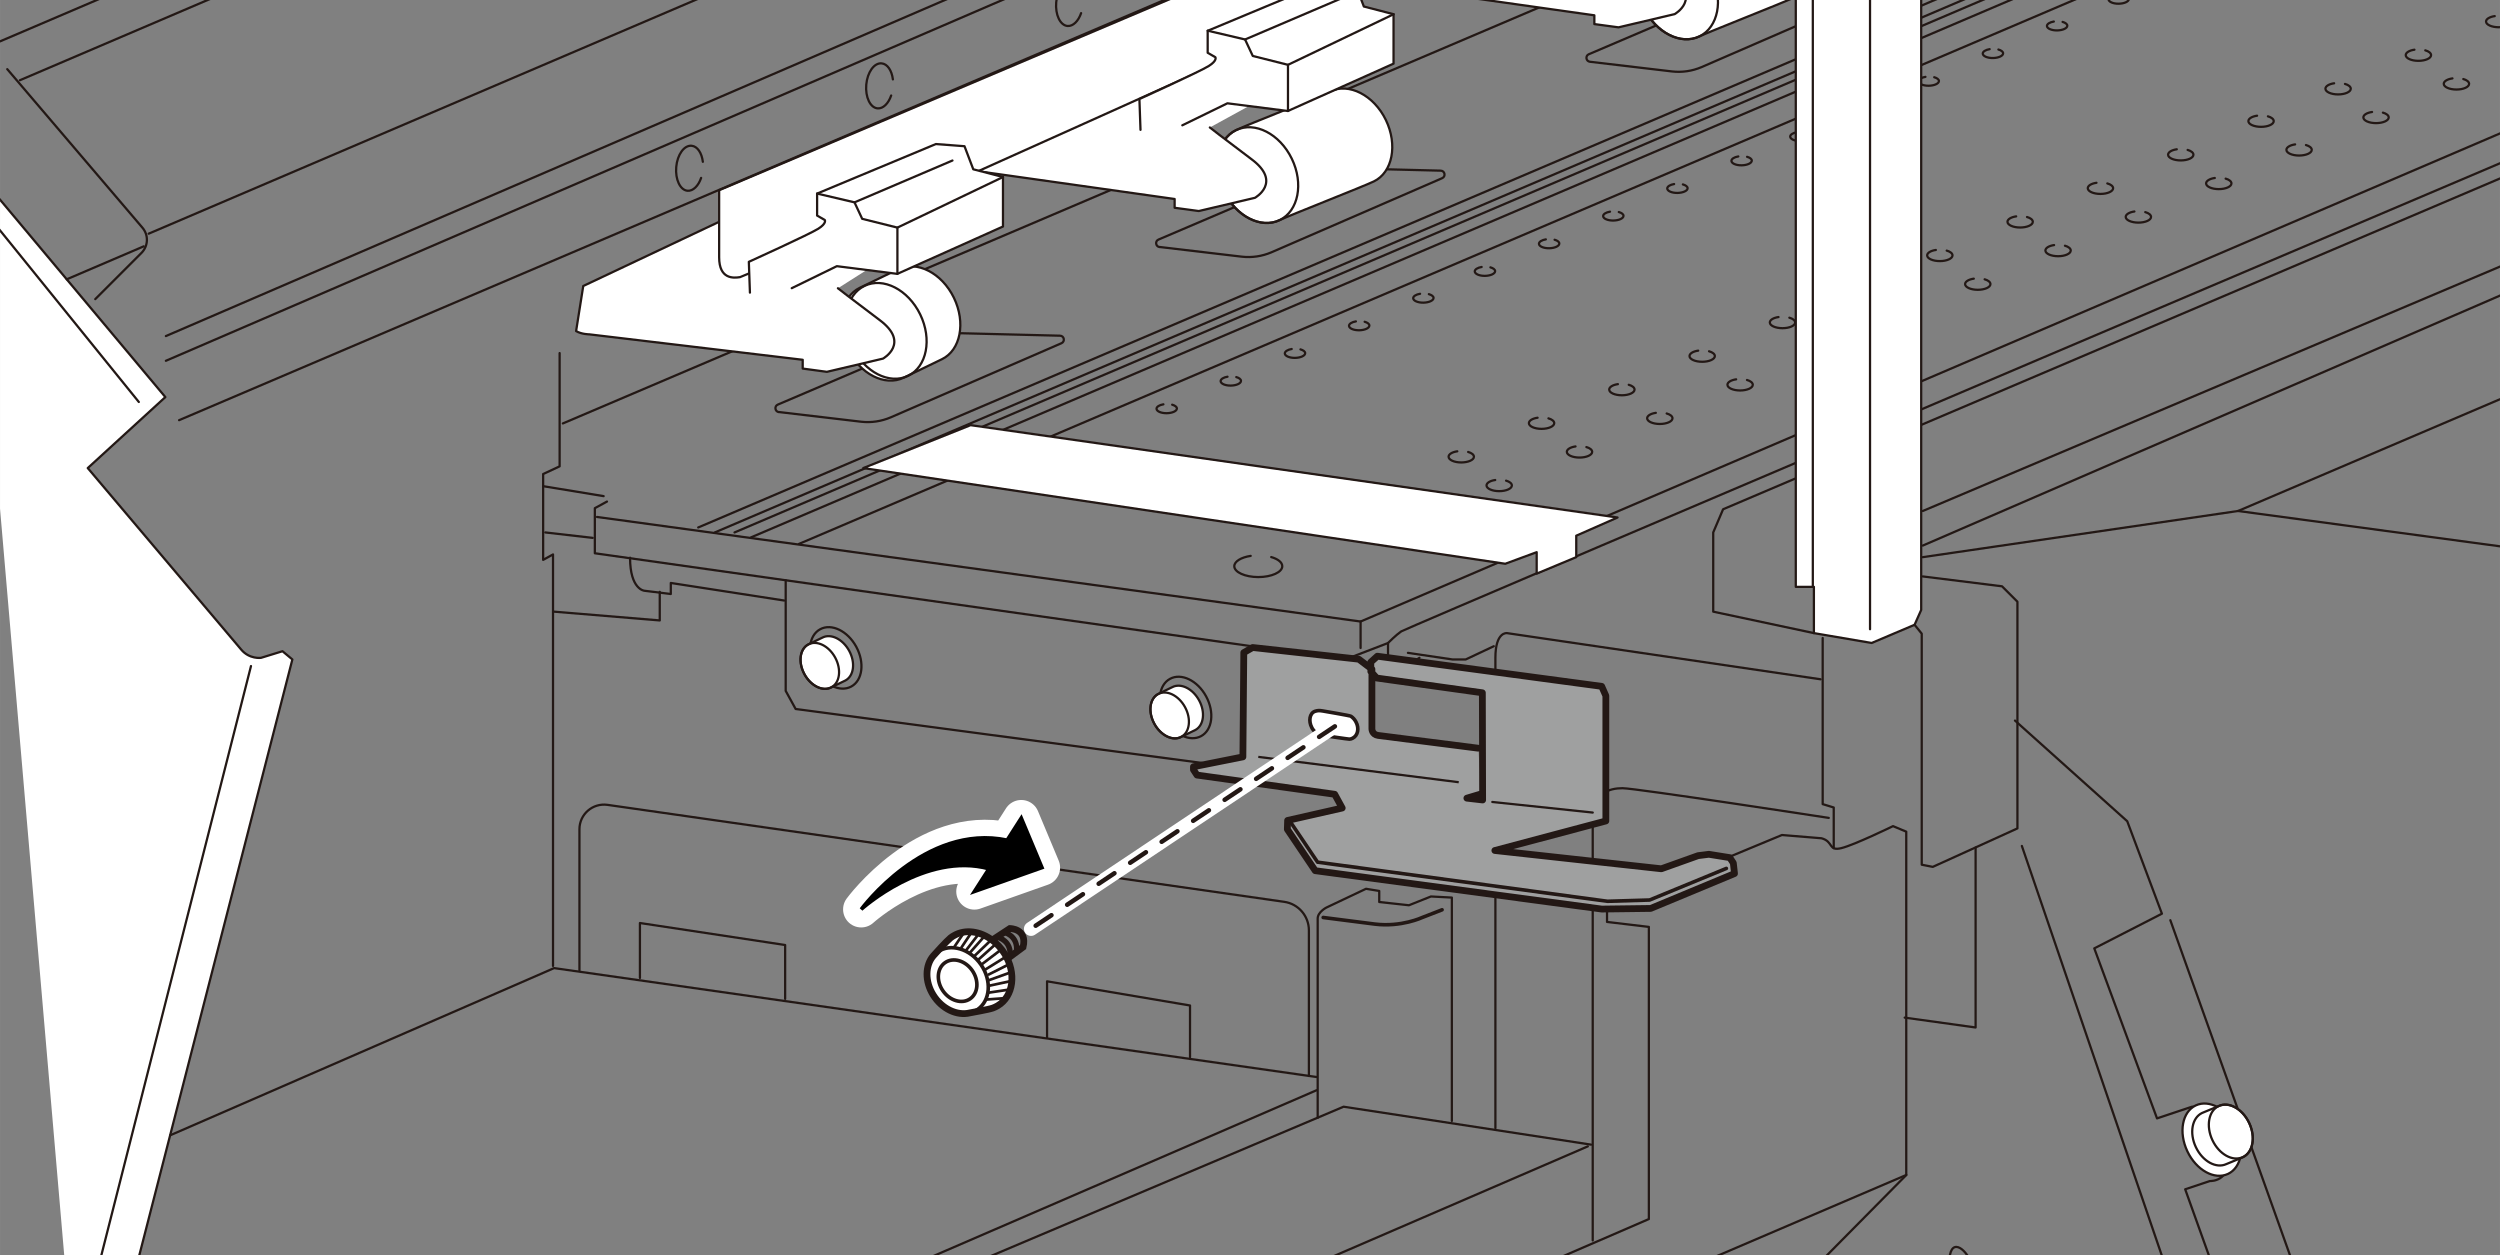 <?xml version="1.0" encoding="UTF-8"?><svg id="_レイヤー_1" xmlns="http://www.w3.org/2000/svg" width="97.41mm" height="48.9mm" xmlns:xlink="http://www.w3.org/1999/xlink" viewBox="0 0 276.13 138.62"><rect x="0" y="0" width="276.13" height="138.62" fill="#808080" stroke="none"/><defs><style>.cls-1{stroke-width:1.57px;}.cls-1,.cls-2,.cls-3,.cls-4,.cls-5,.cls-6,.cls-7,.cls-8,.cls-9,.cls-10,.cls-11{stroke-linecap:round;stroke-linejoin:round;}.cls-1,.cls-2,.cls-12,.cls-6,.cls-7,.cls-9,.cls-10{fill:#fff;}.cls-1,.cls-8{stroke:#fff;}.cls-13,.cls-14,.cls-15,.cls-16,.cls-3,.cls-5{fill:none;}.cls-14,.cls-2,.cls-15,.cls-16,.cls-3,.cls-12,.cls-4,.cls-5,.cls-6,.cls-7,.cls-9,.cls-10,.cls-11{stroke:#231815;}.cls-14,.cls-2,.cls-12,.cls-5,.cls-11{stroke-width:.25px;}.cls-14,.cls-15,.cls-16,.cls-12{stroke-miterlimit:10;}.cls-15{stroke-width:.6px;}.cls-16,.cls-4,.cls-9{stroke-width:.75px;}.cls-3,.cls-7,.cls-17{stroke-width:.4px;}.cls-4,.cls-11{fill:#9fa0a0;}.cls-6{stroke-dasharray:2.09;stroke-width:.5px;}.cls-8{stroke-width:4px;}.cls-17{stroke:#000;}.cls-10{stroke-width:.3px;}.cls-18{clip-path:url(#clippath);}</style><clipPath id="clippath"><rect id="SVGID" class="cls-13" width="276.13" height="138.62"/></clipPath></defs><g class="cls-18"><path class="cls-9" d="M105.02,103.57c.1-.08.21-.16.33-.22,1.26-.75,2.92-.5,4.24.49.52.39.99.89,1.36,1.49,1.34,2.14,1,4.72-.76,5.76-.17.1-.34.18-.52.25-.54.19-2.31.48-2.56.54-1.39.34-3.07-.43-4.03-1.97-.95-1.51-.9-3.29.01-4.34.18-.21,1.49-1.65,1.92-2Z"/><ellipse class="cls-3" cx="105.78" cy="108.31" rx="1.97" ry="2.43" transform="translate(-42.86 79.52) rotate(-34.71)"/><ellipse class="cls-3" cx="105.78" cy="108.31" rx="3.13" ry="3.87" transform="translate(-42.86 79.52) rotate(-34.71)"/><path class="cls-16" d="M109.59,103.84l1.95-1.28s1.96-.01,1.46,2.05l-1.74,1.29"/><path class="cls-15" d="M110.92,102.98s1.59.36,1.35,2.18"/><path class="cls-15" d="M110.2,103.52s1.59.36,1.35,2.18"/><line class="cls-10" x1="105.45" y1="104.52" x2="106.38" y2="103.14"/><line class="cls-10" x1="106.2" y1="104.64" x2="107.13" y2="103.25"/><line class="cls-10" x1="106.74" y1="104.92" x2="107.93" y2="103.38"/><line class="cls-10" x1="107.18" y1="105.17" x2="108.6" y2="103.56"/><line class="cls-10" x1="107.61" y1="105.61" x2="109.31" y2="103.98"/><line class="cls-10" x1="108.08" y1="105.98" x2="109.87" y2="104.37"/><line class="cls-10" x1="108.52" y1="106.45" x2="110.44" y2="104.99"/><line class="cls-10" x1="108.86" y1="107.07" x2="111.02" y2="105.73"/><line class="cls-10" x1="109.2" y1="107.64" x2="111.34" y2="106.56"/><line class="cls-10" x1="109.24" y1="108.26" x2="111.41" y2="107.48"/><line class="cls-10" x1="109.29" y1="108.87" x2="111.48" y2="108.4"/><line class="cls-10" x1="109.15" y1="109.65" x2="111.29" y2="109.33"/><line class="cls-10" x1="108.99" y1="110.4" x2="111.15" y2="110.24"/><polyline class="cls-5" points="200.35 69.93 189.23 67.56 189.23 58.81 190.32 56.25 276.37 19.61"/><path class="cls-5" d="M165.17,124.61v-51.95c0-2.92,1.28-2.73,1.28-2.73l34.64,5.1"/><path class="cls-5" d="M14.41,213.75l196.14-83.97v-37.92l-1.46-.61s-4.25,2.07-5.71,2.43-.85-.73-2.19-1.09l-4.37-.36-19.32,8.02v1.58l4.62.55v32.27l-143.28,61.98v-30.81c0-2.19-1.46-2.37-1.46-2.37l-5.29-.36-18.23,8.02"/><path class="cls-5" d="M175.92,137.01v-46.67c0-2.73,1.82-3.28,3.28-3.28s22.79,3.28,22.79,3.28"/><line class="cls-5" x1="18.32" y1="37.12" x2="181.03" y2="-33.07"/><line class="cls-5" x1="18.32" y1="39.85" x2="181.03" y2="-30.33"/><path class="cls-5" d="M86.03,45.51l9.07,1.07c1.12.13,2.25-.04,3.28-.48l18.86-8.19c.43-.19.3-.82-.16-.83l-11.23-.28c-.91-.02-1.82.15-2.66.51l-17.28,7.38c-.41.17-.32.78.12.83Z"/><line class="cls-5" x1="62.17" y1="46.77" x2="255.95" y2="-35.8"/><path class="cls-2" d="M105.36,32.89c-1.33-2.74-4.09-4.15-6.16-3.15-1.07.52-3.01,1.45-4.22,2.04-2.07,1-2.66,4.04-1.33,6.79,1.33,2.74,4.09,4.15,6.16,3.15,1.07-.52,3.01-1.45,4.22-2.04,2.07-1,2.66-4.04,1.33-6.79Z"/><ellipse class="cls-5" cx="97.89" cy="36.54" rx="4.16" ry="5.52" transform="translate(-6.12 46.47) rotate(-25.92)"/><path class="cls-2" d="M92.55,31.84s1.22.97,4.62,3.52.36,4.25.36,4.25l-6.2,1.46-2.67-.36v-.97l-23.57-2.81s-.85,0-1.46-.36l.79-4.98,35.49-16.77,2.98,10.45"/><path class="cls-5" d="M128.08,27.28l9.07,1.07c1.12.13,2.25-.04,3.28-.48l18.86-8.19c.43-.19.3-.82-.16-.83l-11.23-.28c-.91-.02-1.82.15-2.66.51l-17.28,7.38c-.41.17-.32.78.12.83Z"/><path class="cls-5" d="M175.6,6.82l9.07,1.07c1.12.13,2.25-.04,3.28-.48L206.82-.79c.43-.19.3-.82-.16-.83l-11.23-.28c-.91-.02-1.82.15-2.66.51l-17.28,7.38c-.41.17-.32.78.12.83Z"/><path class="cls-2" d="M199.43-7.04c-1.33-2.74-4.09-4.15-6.16-3.15-1.07.52-9.18,3.69-10.39,4.27-2.07,1-2.66,4.04-1.33,6.79,1.33,2.74,4.09,4.15,6.16,3.15,1.07-.52,9.18-3.69,10.39-4.27,2.07-1,2.66-4.04,1.33-6.79Z"/><ellipse class="cls-5" cx="185.3" cy="-.95" rx="4.16" ry="5.52" transform="translate(19.06 80.9) rotate(-25.92)"/><path class="cls-2" d="M179.99-6.21s1.22.97,4.62,3.52c3.4,2.55.36,4.25.36,4.25l-6.2,1.46-2.67-.36v-.97l-21.51-3.04s-.85,0-1.46-.36l1.33-4.64,29.66-14.01,8.26,7.35"/><path class="cls-2" d="M153.07,13.25c-1.33-2.74-4.09-4.15-6.16-3.15-1.07.52-9.18,3.69-10.39,4.27-2.07,1-2.66,4.04-1.33,6.79,1.33,2.74,4.09,4.15,6.16,3.15,1.07-.52,9.18-3.69,10.39-4.27,2.07-1,2.66-4.04,1.33-6.79Z"/><ellipse class="cls-5" cx="138.94" cy="19.34" rx="4.16" ry="5.52" transform="translate(5.52 62.68) rotate(-25.92)"/><path class="cls-2" d="M133.63,14.08s1.22.97,4.62,3.52.36,4.25.36,4.25l-6.2,1.46-2.67-.36v-.97l-21.51-3.04s-.85,0-1.46-.36L144.33.84l1.7,6.44"/><ellipse class="cls-3" cx="173.87" cy="79.53" rx="1.93" ry="2.69" transform="translate(-15.75 104.01) rotate(-31.94)"/><path class="cls-7" d="M174.65,79.84c.16.63,0,1.26-.47,1.55-.62.39-1.53.04-2.03-.76s-.41-1.77.21-2.16c.49-.3,1.15-.16,1.66.31"/><ellipse class="cls-5" cx="92.31" cy="72.67" rx="2.58" ry="3.6" transform="translate(-23.5 52.89) rotate(-28.52)"/><path class="cls-2" d="M91.83,75.91c.25-.14,1.26-.59,1.55-.75.94-.51,1.12-1.98.41-3.28-.71-1.3-2.04-1.95-2.98-1.44-.25.14-1.26.59-1.55.75-.94.51-1.12,1.98-.41,3.28.71,1.3,2.04,1.95,2.98,1.44Z"/><ellipse class="cls-5" cx="90.55" cy="73.55" rx="1.93" ry="2.69" transform="translate(-24.13 52.16) rotate(-28.52)"/><ellipse class="cls-14" cx="130.95" cy="78.14" rx="2.58" ry="3.6" transform="translate(-21.42 72.01) rotate(-28.52)"/><path class="cls-12" d="M130.48,81.38c.25-.14,1.26-.59,1.55-.75.94-.51,1.12-1.98.41-3.28-.71-1.3-2.04-1.95-2.98-1.44-.25.14-1.26.59-1.55.75-.94.51-1.12,1.98-.41,3.28.71,1.3,2.04,1.95,2.98,1.44Z"/><ellipse class="cls-14" cx="129.19" cy="79.02" rx="1.93" ry="2.69" transform="translate(-22.05 71.28) rotate(-28.52)"/><path class="cls-5" d="M156.78,72.66l-1.46.91-2.01-.18v-2.37s.91-.91,1.46-1.28S295.14,9.95,295.14,9.95"/><polyline class="cls-5" points="155.51 72.11 160.43 72.84 161.89 72.84 164.99 71.38"/><line class="cls-3" x1="137.28" y1="83.6" x2="160.06" y2="86.7"/><path class="cls-3" d="M149.96,72.89v12.27"/><polyline class="cls-5" points="134.54 84.51 87.88 78.31 86.78 76.31 86.78 64.09"/><polyline class="cls-5" points="153.32 71.02 148.58 72.84 65.7 61.11 65.7 56.13 67.04 55.4"/><polyline class="cls-5" points="65.94 57.1 150.28 68.65 150.28 71.57"/><line class="cls-5" x1="150.28" y1="68.65" x2="298.79" y2="5.03"/><line class="cls-5" x1="78.95" y1="58.81" x2="280.06" y2="-26.99"/><line class="cls-5" x1="77.12" y1="58.26" x2="278.24" y2="-27.54"/><line class="cls-5" x1="82.96" y1="59.35" x2="284.07" y2="-26.45"/><line class="cls-5" x1="88.24" y1="60.08" x2="289.36" y2="-25.72"/><line class="cls-5" x1="81.13" y1="58.81" x2="282.25" y2="-26.99"/><polygon class="cls-2" points="95.35 51.7 107.2 46.96 178.66 57.16 174.1 59.17 174.1 61.54 169.73 63.36 169.73 60.99 166.26 62.27 95.35 51.7"/><path class="cls-5" d="M162.16,49.92c.39.11.64.31.64.53,0,.35-.63.63-1.4.63s-1.4-.28-1.4-.63c0-.28.4-.52.96-.6"/><path class="cls-5" d="M171.03,46.21c.39.11.64.31.64.53,0,.35-.63.63-1.4.63s-1.4-.28-1.4-.63c0-.28.4-.52.96-.6"/><path class="cls-5" d="M179.9,42.5c.39.11.64.31.64.53,0,.35-.63.63-1.4.63s-1.4-.28-1.4-.63c0-.28.4-.52.96-.6"/><path class="cls-5" d="M188.77,38.8c.39.11.64.31.64.53,0,.35-.63.63-1.4.63s-1.4-.28-1.4-.63c0-.28.4-.52.96-.6"/><path class="cls-5" d="M197.64,35.09c.39.11.64.31.64.53,0,.35-.63.63-1.4.63s-1.4-.28-1.4-.63c0-.28.4-.52.96-.6"/><path class="cls-5" d="M166.35,53.09c.39.11.64.31.64.53,0,.35-.63.63-1.4.63s-1.4-.28-1.4-.63c0-.28.4-.52.96-.6"/><path class="cls-5" d="M175.22,49.38c.39.11.64.31.64.53,0,.35-.63.63-1.4.63s-1.4-.28-1.4-.63c0-.28.4-.52.96-.6"/><path class="cls-5" d="M184.09,45.67c.39.11.64.31.64.53,0,.35-.63.63-1.4.63s-1.4-.28-1.4-.63c0-.28.4-.52.96-.6"/><path class="cls-5" d="M192.96,41.97c.39.11.64.31.64.53,0,.35-.63.63-1.4.63s-1.4-.28-1.4-.63c0-.28.4-.52.96-.6"/><path class="cls-5" d="M201.83,38.26c.39.11.64.31.64.53,0,.35-.63.63-1.4.63s-1.4-.28-1.4-.63c0-.28.4-.52.96-.6"/><path class="cls-5" d="M215.02,27.68c.39.11.64.31.64.53,0,.35-.63.63-1.4.63s-1.4-.28-1.4-.63c0-.28.4-.52.96-.6"/><path class="cls-5" d="M223.89,23.97c.39.11.64.31.64.53,0,.35-.63.63-1.4.63s-1.4-.28-1.4-.63c0-.28.4-.52.96-.6"/><path class="cls-5" d="M232.76,20.26c.39.11.64.31.64.53,0,.35-.63.63-1.4.63s-1.4-.28-1.4-.63c0-.28.4-.52.96-.6"/><path class="cls-5" d="M241.63,16.56c.39.11.64.31.64.53,0,.35-.63.63-1.4.63s-1.4-.28-1.4-.63c0-.28.4-.52.96-.6"/><path class="cls-5" d="M250.5,12.85c.39.11.64.31.64.53,0,.35-.63.63-1.4.63s-1.4-.28-1.4-.63c0-.28.4-.52.96-.6"/><path class="cls-5" d="M219.21,30.85c.39.11.64.31.64.53,0,.35-.63.63-1.4.63s-1.4-.28-1.4-.63c0-.28.4-.52.96-.6"/><path class="cls-5" d="M228.08,27.14c.39.11.64.31.64.53,0,.35-.63.63-1.4.63s-1.4-.28-1.4-.63c0-.28.4-.52.96-.6"/><path class="cls-5" d="M236.95,23.43c.39.11.64.31.64.53,0,.35-.63.63-1.4.63s-1.4-.28-1.4-.63c0-.28.4-.52.96-.6"/><path class="cls-5" d="M245.83,19.73c.39.11.64.31.64.53,0,.35-.63.63-1.4.63s-1.4-.28-1.4-.63c0-.28.4-.52.96-.6"/><path class="cls-5" d="M254.7,16.02c.39.11.64.31.64.53,0,.35-.63.63-1.4.63s-1.4-.28-1.4-.63c0-.28.4-.52.96-.6"/><path class="cls-5" d="M259.01,9.27c.39.11.64.31.64.53,0,.35-.63.63-1.4.63s-1.4-.28-1.4-.63c0-.28.4-.52.96-.6"/><path class="cls-5" d="M267.88,5.56c.39.11.64.31.64.53,0,.35-.63.63-1.4.63s-1.4-.28-1.4-.63c0-.28.4-.52.96-.6"/><path class="cls-5" d="M276.75,1.85c.39.11.64.31.64.53,0,.35-.63.63-1.4.63s-1.4-.28-1.4-.63c0-.28.4-.52.96-.6"/><path class="cls-5" d="M129.47,44.7c.31.09.52.24.52.42,0,.28-.5.51-1.12.52s-1.12-.21-1.13-.49c0-.22.32-.42.76-.49"/><path class="cls-5" d="M136.55,41.65c.31.09.52.24.52.42,0,.28-.5.51-1.12.52s-1.12-.21-1.13-.49c0-.22.32-.42.76-.49"/><path class="cls-5" d="M143.64,38.59c.31.09.52.24.52.42,0,.28-.5.51-1.12.52s-1.12-.21-1.13-.49c0-.22.32-.42.76-.49"/><path class="cls-5" d="M150.73,35.54c.31.09.52.24.52.42,0,.28-.5.51-1.12.52s-1.12-.21-1.13-.49c0-.22.32-.42.76-.49"/><path class="cls-5" d="M157.82,32.49c.31.09.52.24.52.42,0,.28-.5.51-1.12.52s-1.12-.21-1.13-.49c0-.22.32-.42.76-.49"/><path class="cls-5" d="M164.62,29.53c.31.09.52.24.52.42,0,.28-.5.51-1.12.52s-1.12-.21-1.13-.49c0-.22.32-.42.76-.49"/><path class="cls-5" d="M171.71,26.48c.31.09.52.24.52.42,0,.28-.5.51-1.12.52s-1.12-.21-1.13-.49c0-.22.32-.42.76-.49"/><path class="cls-5" d="M178.8,23.42c.31.09.52.24.52.42,0,.28-.5.51-1.12.52s-1.12-.21-1.13-.49c0-.22.32-.42.76-.49"/><path class="cls-5" d="M185.88,20.37c.31.09.52.24.52.42,0,.28-.5.51-1.12.52s-1.12-.21-1.13-.49c0-.22.32-.42.76-.49"/><path class="cls-5" d="M192.97,17.32c.31.09.52.24.52.42,0,.28-.5.51-1.12.52s-1.12-.21-1.13-.49c0-.22.32-.42.76-.49"/><path class="cls-5" d="M199.46,14.64c.31.09.52.24.52.42,0,.28-.5.51-1.12.52s-1.12-.21-1.13-.49c0-.22.32-.42.76-.49"/><path class="cls-5" d="M206.55,11.58c.31.09.52.24.52.42,0,.28-.5.51-1.12.52s-1.12-.21-1.13-.49c0-.22.32-.42.76-.49"/><path class="cls-5" d="M213.64,8.53c.31.09.52.24.52.42,0,.28-.5.51-1.12.52s-1.12-.21-1.13-.49c0-.22.32-.42.76-.49"/><path class="cls-5" d="M220.73,5.47c.31.09.52.24.52.42,0,.28-.5.51-1.12.52s-1.12-.21-1.13-.49c0-.22.32-.42.76-.49"/><path class="cls-5" d="M227.82,2.42c.31.09.52.24.52.42,0,.28-.5.51-1.12.52s-1.12-.21-1.13-.49c0-.22.32-.42.76-.49"/><path class="cls-5" d="M234.62-.53c.31.09.52.24.52.42,0,.28-.5.51-1.12.52s-1.12-.21-1.13-.49c0-.22.32-.42.76-.49"/><path class="cls-5" d="M263.2,12.44c.39.11.64.31.64.53,0,.35-.63.63-1.4.63s-1.4-.28-1.4-.63c0-.28.4-.52.96-.6"/><path class="cls-5" d="M272.08,8.73c.39.11.64.31.64.53,0,.35-.63.63-1.4.63s-1.4-.28-1.4-.63c0-.28.4-.52.96-.6"/><path class="cls-5" d="M140.41,61.53c.73.21,1.22.58,1.22,1.01,0,.66-1.19,1.2-2.65,1.2s-2.65-.54-2.65-1.2c0-.53.76-.98,1.81-1.14"/><path class="cls-2" d="M79.43,21.01v7.41c0,2.43,1.58,2.31,2.31,2.19S157.09-3.17,157.09-3.17c0,0,1.46-.73,1.46-2.55s-.97-2.31-.97-2.31l-.06-4.07L79.43,21.01Z"/><path class="cls-2" d="M130.59,13.84l4.98-2.43,6.68.85,11.67-5.23V1.57l-3.28-.85-.97-2.55-3.16-.24-13.12,5.47v2.43l.85.49s.24.36-.73.97-7.66,3.65-7.66,3.65l.12,3.4"/><polyline class="cls-5" points="142.26 12.26 142.26 7.16 138.37 6.18 137.52 4.36 133.39 3.39"/><line class="cls-5" x1="137.52" y1="4.36" x2="148.34" y2="-.26"/><line class="cls-5" x1="142.26" y1="7.16" x2="153.93" y2="1.57"/><path class="cls-2" d="M87.45,31.83l4.98-2.43,6.68.85,11.67-5.23v-5.47l-3.28-.85-.97-2.55-3.16-.24-13.12,5.47v2.43l.85.49s.24.36-.73.97-7.66,3.65-7.66,3.65l.12,3.4"/><polyline class="cls-5" points="99.12 30.25 99.12 25.14 95.23 24.17 94.38 22.35 90.25 21.38"/><line class="cls-5" x1="94.38" y1="22.35" x2="105.2" y2="17.73"/><line class="cls-5" x1="99.12" y1="25.14" x2="110.79" y2="19.55"/><line class="cls-2" x1="19.78" y1="46.41" x2="183.03" y2="-23.22"/><polyline class="cls-2" points="159.15 -45.65 198.35 -10.28 198.35 64.82 200.35 64.82 200.35 69.93 206.73 71.02 211.47 69.01 212.2 67.37 212.2 -23.22 210.92 -23.77 208.37 -22.86 208.37 -32.52 206.37 -33.25 206.37 -36.9 208.19 -37.63 208.19 -39.81 191.6 -58.77"/><polyline class="cls-5" points="208.37 -22.86 206.31 -22.01 200.84 -22.74 200.23 -21.77 200.23 64.82"/><line class="cls-5" x1="206.55" y1="69.5" x2="206.55" y2="-20.31"/><line class="cls-5" x1="212.38" y1="56.44" x2="277.82" y2="28.73"/><polyline class="cls-5" points="212.38 61.54 247.2 56.44 280.92 60.99"/><line class="cls-5" x1="247.2" y1="56.44" x2="288.21" y2="38.94"/><line class="cls-5" x1="212.38" y1="60.26" x2="280.56" y2="30.73"/><polyline class="cls-5" points="212.38 63.67 221.13 64.76 222.83 66.46 222.83 91.5 213.48 95.75 212.26 95.51 212.26 69.99 211.47 69.01"/><polyline class="cls-5" points="201.32 70.47 201.32 88.82 202.54 89.19 202.54 93.68"/><polyline class="cls-5" points="210.56 129.78 200.17 140.29 20.98 217.94"/><path class="cls-2" d="M13.69,215.39v-69.82l-1.64-.18-3.1,1.28v-4.19s1.09.55,2.37.18,2.37-1.28,2.37-1.28l1.46-1.82,17.14-66.72-1.09-.91-2.37.73s-1.28.18-2.19-.91-16.95-20.05-16.95-20.05l8.57-7.84L-3.27,18.15"/><line class="cls-5" x1="-2.36" y1="22.53" x2="15.33" y2="44.4"/><line class="cls-5" x1="27.72" y1="73.57" x2="10.59" y2="141.02"/><polyline class="cls-5" points="39.02 168.54 148.4 122.24 175.74 126.43"/><line class="cls-5" x1="175.38" y1="126.62" x2="38.66" y2="185.68"/><polyline class="cls-5" points="218.21 93.62 218.21 113.49 210.38 112.4"/><path class="cls-5" d="M270.71,214.66l-9.3-26.98,2.55-1.28s2.37-.91,1.28-4.37-3.65-2.73-3.65-2.73l-2.73.91-17.5-48.85,2.73-.91s2.92.18,1.82-4.19c-1.09-4.37-3.83-4.01-3.83-4.01l-3.83,1.28-6.93-18.78,7.47-3.83-3.83-10.21-12.4-11.12"/><line class="cls-5" x1="239.72" y1="101.64" x2="276.37" y2="204.27"/><ellipse class="cls-2" cx="244.31" cy="125.89" rx="3" ry="4.18" transform="translate(-30.36 116.28) rotate(-25.26)"/><path class="cls-2" d="M245.07,122.17c-.3.14-1.5.6-1.84.76-1.12.53-1.43,2.22-.69,3.78.74,1.56,2.24,2.39,3.36,1.87.3-.14,1.5-.6,1.84-.76,1.12-.53,1.43-2.22.69-3.78-.74-1.56-2.24-2.39-3.36-1.87Z"/><ellipse class="cls-5" cx="246.4" cy="124.99" rx="2.24" ry="3.12" transform="translate(-29.78 117.09) rotate(-25.26)"/><line class="cls-5" x1="223.32" y1="93.44" x2="243.19" y2="151.59"/><path class="cls-5" d="M207.1,145.94l8.2.36v-6.74c0-3.1,1.82-1.64,2.37-.18s6.56,19.69,6.56,19.69l19.69-5.65,4.37-2.01"/><path class="cls-5" d="M145.54,123.46v-22c0-.73.97-1.22.97-1.22l4.37-2.07,1.46.24v1.22l3.28.36,2.43-.97,2.31.12v24.67"/><path class="cls-3" d="M146.15,101.34l5.71.73c2.92.36,5.23-.73,5.23-.73l2.19-.85"/><polyline class="cls-5" points="145.42 118.96 61.2 106.93 18.79 125.4"/><line class="cls-5" x1="145.42" y1="120.42" x2="38.96" y2="166.48"/><polyline class="cls-5" points="70.68 108.02 70.68 101.95 86.72 104.38 86.72 110.33"/><polyline class="cls-5" points="115.65 114.59 115.65 108.39 131.44 111.06 131.44 116.77"/><path class="cls-5" d="M144.57,118.84v-16.08c0-1.58-1.16-2.93-2.73-3.15l-74.74-10.71c-1.64-.23-3.1,1.04-3.1,2.69v15.58"/><polyline class="cls-5" points="61.08 106.69 61.08 61.24 59.99 61.84 59.99 52.36 61.81 51.51 61.81 39"/><path class="cls-5" d="M77.44,19.65c-.3.88-.89,1.47-1.5,1.42-.81-.07-1.37-1.24-1.25-2.62s.88-2.43,1.7-2.35c.64.06,1.12.79,1.24,1.77"/><path class="cls-5" d="M98.43,10.55c-.3.88-.89,1.47-1.5,1.42-.81-.07-1.37-1.24-1.25-2.62s.88-2.43,1.7-2.35c.64.06,1.12.79,1.24,1.77"/><path class="cls-5" d="M119.41,1.45c-.3.88-.89,1.47-1.5,1.42-.81-.07-1.37-1.24-1.25-2.62s.88-2.43,1.7-2.35c.64.06,1.12.79,1.24,1.77"/><line class="cls-5" x1="16.42" y1="25.81" x2="166.08" y2="-38.17"/><line class="cls-5" x1="2.2" y1="8.86" x2="130.17" y2="-45.83"/><path class="cls-5" d="M.8,7.64l14.93,17.51c.7.82.65,2.03-.11,2.79l-5.1,5.1"/><line class="cls-5" x1="15.87" y1="27.21" x2="7.37" y2="30.85"/><line class="cls-5" x1="-6.06" y1="7.16" x2="121.91" y2="-47.53"/><line class="cls-5" x1="-17.97" y1="6.18" x2="110" y2="-48.5"/><line class="cls-5" x1="60.23" y1="58.81" x2="65.46" y2="59.41"/><line class="cls-5" x1="59.99" y1="53.7" x2="66.67" y2="54.8"/><polyline class="cls-5" points="61.2 67.56 72.87 68.53 72.87 65.37"/><path class="cls-5" d="M69.59,61.6c0,3.52,1.58,3.65,1.58,3.65l2.92.36v-1.22l12.52,1.94"/><path class="cls-4" d="M163.66,87.67l-1.64.49,1.74.2-.03-11.84-11.67-1.63-.65-.72v-1.04l.72-.65,24.78,3.33.46,1.04v13.83l-12.26,3.26,18.39,2.02,4.06-1.45,1.19-.15,2.31.37.39.59.13,1.17-9.26,3.85-5.4.07-31.65-4.24-3.08-4.57.03-.98,6.03-1.37-.83-1.52-15.21-2.12-.39-.59v-.33l5.46-1.09.1-11.52.98-.56,11.72,1.29,1.45,1.1v6.6s0,.62.68.72l11.05,1.41"/><polyline class="cls-3" points="190.68 95.92 182.2 99.41 177.55 99.55 145.53 95.23 142.54 90.8"/><path class="cls-7" d="M144.89,80.37c.24.45.64.75,1.05.83.1.02,3,.45,3.1.44.13,0,.25-.04.36-.1.58-.29.75-1.09.37-1.8-.14-.27-.34-.48-.56-.63-.1-.07-2.99-.56-3.1-.58-.41-.07-.58-.05-.85.03-.62.2-.75,1.09-.37,1.8Z"/><line class="cls-14" x1="138.98" y1="83.6" x2="161.12" y2="86.4"/><line class="cls-1" x1="147.62" y1="80.07" x2="113.88" y2="102.59"/><line class="cls-6" x1="147.44" y1="80.23" x2="113.88" y2="102.59"/><line class="cls-11" x1="164.83" y1="88.58" x2="175.92" y2="89.75"/></g><path class="cls-8" d="M111.25,92.8c-9.1-1.93-16.13,7.64-16.13,7.64,0,0,7.07-6.41,14.11-4.48l-1.61,2.51,7.47-2.64-2.29-5.47-1.56,2.44Z"/><path class="cls-17" d="M111.25,92.8c-9.1-1.93-16.13,7.64-16.13,7.64,0,0,7.07-6.41,14.11-4.48l-1.61,2.51,7.47-2.64-2.29-5.47-1.56,2.44Z"/></svg>